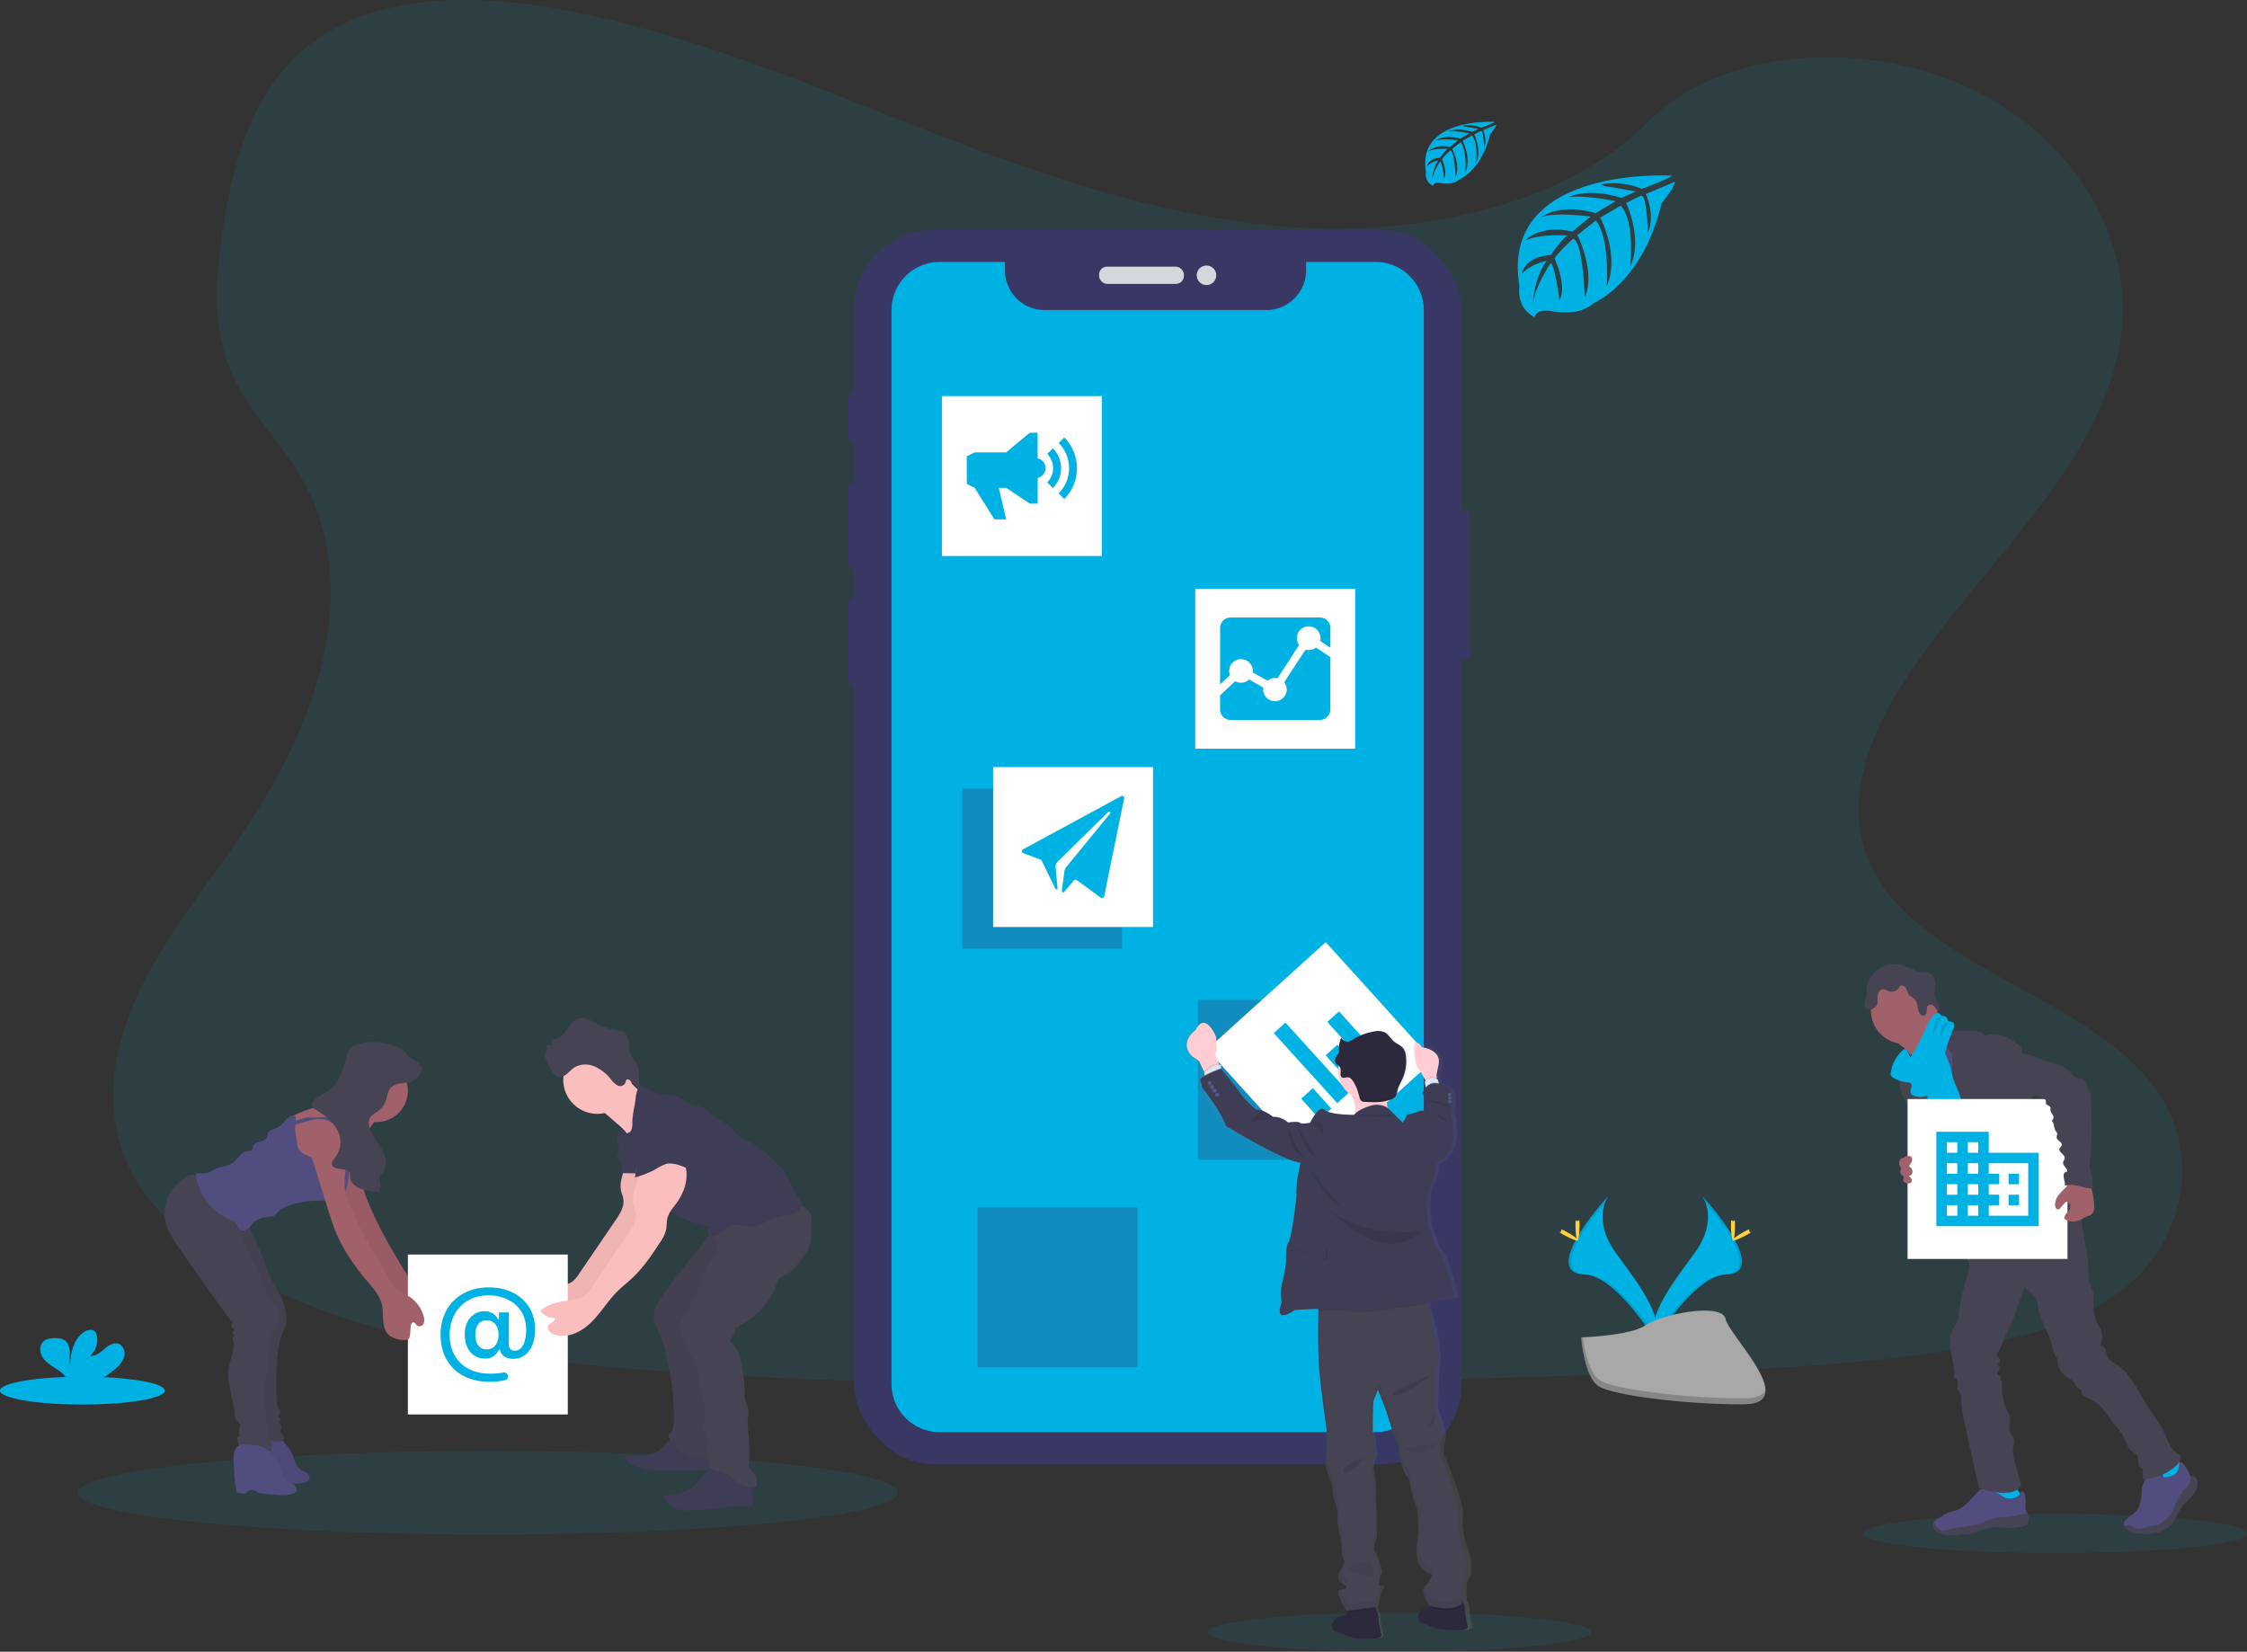 <svg data-name="Layer 1" xmlns="http://www.w3.org/2000/svg" width="1096.46" height="805.97"><rect width="100%" height="100%" fill="#333333" stroke="none"/><defs><linearGradient id="a" x1="699.46" y1="846.78" x2="699.46" y2="546.12" gradientUnits="userSpaceOnUse"><stop offset="0" stop-color="gray" stop-opacity=".25"/><stop offset=".54" stop-color="gray" stop-opacity=".12"/><stop offset="1" stop-color="gray" stop-opacity=".1"/></linearGradient></defs><path d="M641.82 111.4c-64.72-2.25-126.36-23.14-185.22-46S339.44 17.21 276.23 5.1c-40.59-7.79-87.06-8.89-119.8 12.88-31.5 21-41.68 57.15-47.15 90.72-4.12 25.27-6.54 51.85 4.74 75.5 7.84 16.42 21.74 30.22 31.36 46 33.47 54.72 9.81 122.2-26.45 175.63-17 25.06-36.75 49-49.88 75.66s-19.2 57.25-7.71 84.46c11.38 27 38.51 47.24 67.9 61.5 59.69 28.94 130 37.23 198.61 41.92 151.83 10.39 304.46 5.89 456.69 1.39 56.34-1.67 112.92-3.36 168.34-12.07 30.78-4.84 62.55-12.52 84.89-31 28.37-23.53 35.4-63.38 16.39-92.88-31.88-49.49-120-61.79-142.31-114.9-12.26-29.23.33-61.8 18.16-88.91 38.24-58.17 102.33-109.19 105.7-175.68 2.32-45.66-28.49-91.39-76.13-113-49.93-22.65-119.18-19.8-156 17.69-37.95 38.52-104.61 53.37-161.76 51.39z" fill="#00b1e4" opacity=".1"/><g opacity=".9"><rect x="708.33" y="248.78" width="8.86" height="73.02" rx="2.29" ry="2.29" fill="#3a3768"/><rect x="413.89" y="191.58" width="4.97" height="24.04" rx="2.29" ry="2.29" fill="#3a3768"/><rect x="413.71" y="235.59" width="5.6" height="41.84" rx="2.29" ry="2.29" fill="#3a3768"/><rect x="413.8" y="292.07" width="5.33" height="42.2" rx="2.29" ry="2.29" fill="#3a3768"/><rect x="416.71" y="112.14" width="296.4" height="602.39" rx="38.99" ry="38.99" fill="#3a3768"/><rect x="536.31" y="130.12" width="41.39" height="8.4" rx="3.87" ry="3.87" fill="#e6e8ec"/><circle cx="588.73" cy="134.33" r="4.77" fill="#e6e8ec"/></g><ellipse cx="238.04" cy="728.39" rx="199.97" ry="20.38" fill="#00b1e4" opacity=".1"/><ellipse cx="682.68" cy="796.42" rx="93.68" ry="9.55" fill="#00b1e4" opacity=".1"/><ellipse cx="1002.78" cy="748.3" rx="93.68" ry="9.55" fill="#00b1e4" opacity=".1"/><path d="M671.23 127.82h-33.9v4.09a19.38 19.38 0 01-19.38 19.38H509.77a19.38 19.38 0 01-19.38-19.38v-4.09h-31.84a23.53 23.53 0 00-23.53 23.54v523.93a23.53 23.53 0 0023.53 23.54h212.68a23.54 23.54 0 0023.54-23.54V151.36a23.54 23.54 0 00-23.54-23.54zm144.49-42.11s-84.2-5.08-74.27 53.92c0 0-2 10.43 7.48 15.16 0 0 .15-4.37 8.63-2.89a38.44 38.44 0 009.15.44 19 19 0 0011.19-4.61s23.66-9.78 32.87-48.46c0 0 6.81-8.44 6.54-10.61l-14.21 6.07s4.85 10.25 1 18.77c0 0-.46-18.4-3.19-18-.56.08-7.39 3.55-7.39 3.55s8.36 17.85 2 30.83c0 0 2.39-22-4.66-29.54l-10 5.84s9.76 18.44 3.15 33.49c0 0 1.69-23.08-5.25-32.07l-9.06 7.07s9.17 18.17 3.58 30.65c0 0-.74-26.86-5.55-28.89 0 0-7.93 7-9.14 9.86 0 0 6.28 13.2 2.39 20.16 0 0-2.39-17.9-4.35-18 0 0-7.9 11.86-8.72 20 0 0 .34-12.09 6.8-21.12 0 0-7.63 1.31-12.09 6.26 0 0 1.23-8.38 14-9.12 0 0 6.53-9 8.28-9.54 0 0-12.75-1.07-20.48 2.36 0 0 6.8-7.91 22.82-4.31l8.94-7.31s-16.78-2.29-23.9.24c0 0 8.2-7 26.32-1.9l9.74-5.82s-14.31-3.09-22.84-2c0 0 9-4.85 25.69.41l7-3.13s-10.49-2.06-13.56-2.39-3.23-1.17-3.23-1.17a36.35 36.35 0 0119.83 2.26s14.74-5.53 14.49-6.46zm-86.36-26.24s-38-2.29-33.56 24.37c0 0-.89 4.71 3.38 6.85 0 0 .07-2 3.9-1.31a17.51 17.51 0 004.13.2 8.62 8.62 0 005.06-2.08s10.69-4.42 14.85-21.9c0 0 3.08-3.81 3-4.79l-6.42 2.74s2.19 4.63.46 8.48c0 0-.2-8.31-1.44-8.12-.25 0-3.33 1.61-3.33 1.61s3.77 8.06.92 13.93c0 0 1.08-9.94-2.1-13.35l-4.52 2.64s4.41 8.33 1.42 15.13c0 0 .77-10.43-2.37-14.49l-4.1 3.2s4.15 8.21 1.62 13.85c0 0-.33-12.14-2.5-13.06 0 0-3.59 3.16-4.13 4.46 0 0 2.83 6 1.07 9.11 0 0-1.08-8.09-2-8.13 0 0-3.57 5.36-3.94 9a19.46 19.46 0 013.07-9.54 10.71 10.71 0 00-5.46 2.83s.55-3.79 6.34-4.12c0 0 2.95-4.07 3.74-4.32 0 0-5.76-.48-9.25 1.07 0 0 3.07-3.57 10.31-2l4-3.3s-7.58-1-10.8.11c0 0 3.71-3.16 11.89-.86l4.4-2.63s-6.46-1.39-10.31-.89c0 0 4.06-2.19 11.6.18l3.15-1.41s-4.73-.93-6.12-1.08-1.46-.53-1.46-.53a16.36 16.36 0 018.89 1s6.72-2.43 6.61-2.85z" fill="#00b1e4"/><ellipse cx="40.21" cy="678.57" rx="40.21" ry="6.8" fill="#00b1e4"/><path d="M56.83 667.44a11.63 11.63 0 003.84-5.78c.49-2.3-.49-5-2.68-5.89-2.46-.95-5.09.76-7.08 2.48s-4.28 3.69-6.89 3.32a10.47 10.47 0 003.21-9.81 4 4 0 00-.9-2c-1.36-1.46-3.84-.83-5.48.32-5.2 3.66-6.65 10.72-6.67 17.08-.53-2.3-.09-4.69-.1-7s-.66-5-2.64-6.22a8 8 0 00-4-.95c-2.34-.08-4.94.15-6.54 1.86-2 2.12-1.47 5.69.26 8s4.35 3.8 6.76 5.42a14.92 14.92 0 014.84 4.61 4.41 4.41 0 01.36.82h14.65a40.77 40.77 0 009.06-6.26zm773.74-83.92s8.65 11.32-4 28.4-23.07 31.5-18.85 42.15c0 0 19.08-31.72 34.61-32.17s5.32-19.3-11.76-38.38z" fill="#00b1e4"/><path d="M830.57 583.52a14.25 14.25 0 011.77 3.55c15.15 17.8 23.22 34.42 8.65 34.83-13.56.39-29.84 24.65-33.73 30.77a11.46 11.46 0 00.46 1.4s19.08-31.72 34.61-32.17 5.32-19.3-11.76-38.38z" opacity=".1"/><path d="M846.65 597.98c0 4-.45 7.21-1 7.21s-1-3.23-1-7.21.56-2.1 1.11-2.1.89-1.9.89 2.1z" fill="#ffd037"/><path d="M852.17 602.7c-3.5 1.9-6.54 3.06-6.81 2.57s2.36-2.42 5.86-4.33 2.11-.51 2.38 0 2.07-.15-1.43 1.76z" fill="#ffd037"/><path d="M784.87 583.52s-8.65 11.32 4 28.4 23.07 31.5 18.86 42.15c0 0-19.08-31.72-34.61-32.17s-5.33-19.3 11.75-38.38z" fill="#00b1e4"/><path d="M784.87 583.52a13.85 13.85 0 00-1.77 3.55c-15.15 17.8-23.22 34.42-8.66 34.83 13.57.39 29.84 24.65 33.74 30.77a13.48 13.48 0 01-.46 1.4s-19.08-31.72-34.61-32.17-5.32-19.3 11.76-38.38z" opacity=".1"/><path d="M768.78 597.98c0 4 .45 7.21 1 7.21s1-3.23 1-7.21-.56-2.1-1.11-2.1-.89-1.9-.89 2.1z" fill="#ffd037"/><path d="M763.23 602.7c3.49 1.9 6.54 3.06 6.8 2.57s-2.35-2.42-5.85-4.33-2.12-.51-2.38 0-2.03-.15 1.43 1.76z" fill="#ffd037"/><path d="M771.54 652.59s24.19-.75 31.48-5.94 37.21-11.39 39-3.06 36.35 41.41 9 41.63-63.46-4.26-70.73-8.69-8.75-23.94-8.75-23.94z" fill="#a8a8a8"/><path d="M851.57 682.32c-27.31.22-63.46-4.26-70.73-8.69-5.55-3.37-7.75-15.48-8.49-21.07h-.81s1.53 19.51 8.81 23.94 43.42 8.91 70.73 8.69c7.88-.07 10.61-2.87 10.46-7-1.1 2.51-4.1 4.08-9.97 4.13z" opacity=".2"/><path fill="#3a3768" opacity=".3" d="M584.53 487.87h78.03v78.03h-78.03zm-115-103h78.03v78.03h-78.03zm7.5 204.24h78.03v78.03h-78.03z"/><path fill="#fff" d="M459.62 193.28h78.03v78.03h-78.03z"/><path d="M513.78 218.77l-2.77 2.76a9.77 9.77 0 010 13.83l2.77 2.78a13.7 13.7 0 000-19.37z" fill="#00b1e4"/><path d="M519.32 213.44l-2.73 2.73a17.38 17.38 0 010 24.56l2.73 2.73a21.22 21.22 0 000-30zm-13 10.22v-12.5h-3.85l-11.52 9.6h-15.36l-3.84 1.92v13.45l3.84 1.92 9.64 15.37h5.76l-3.6-15.37h3.6l11.52 7.69h3.85v-12.5a4.91 4.91 0 000-9.58z" fill="#00b1e4"/><path fill="#fff" d="M589.06 512.091l57.86-52.354 52.354 57.86-57.86 52.354z"/><path d="M621.57 504.12l5.66-5.14 31 34.17-5.7 5.16zm13.37 32l5.7-5.15 9 10-5.7 5.15zm11.94-21.16l5.7-5.16 14.17 15.67-5.69 5.15zm.81-16.28l5.7-5.16 21.91 24.21-5.7 5.16z" fill="#00b1e4"/><path fill="#fff" d="M583.24 287.31h78.03v78.03h-78.03z"/><path d="M637.07 316.98l-10.47 16a5.7 5.7 0 011.3 3.64 5.77 5.77 0 01-11.53 0 6.36 6.36 0 01.1-1.07l-6.92-4a5.79 5.79 0 01-6.83.86l-7.36 6.89v6.87a5.14 5.14 0 005.13 5.13h43.54a5.15 5.15 0 005.13-5.13v-25.52l-7-4.67a5.7 5.7 0 01-3.53 1.22 5.87 5.87 0 01-1.52-.21z" fill="#00b1e4"/><path d="M605.56 321.64a5.76 5.76 0 015.77 5.76c0 .25 0 .51-.05.75l7.22 4a5.67 5.67 0 013.65-1.3 5.54 5.54 0 011.24.14l10.5-16.26a5.76 5.76 0 1110.46-3.34 6 6 0 01-.16 1.36l5 3.31v-9.62a5.14 5.14 0 00-5.13-5.12h-43.57a5.13 5.13 0 00-5.13 5.12v27.54l4.8-4.6a5.82 5.82 0 01-.36-2 5.76 5.76 0 015.76-5.74z" fill="#00b1e4"/><path fill="#fff" d="M484.6 374.31h78.03v78.03H484.6z"/><path d="M547.16 388.47l-48 26a1 1 0 00.07 1.79l8.19 3.09a2 2 0 011.08 1l6.36 13.1c.12.58 1.19.74 1.2.15l-1-10.83a3.85 3.85 0 01.88-2.19l24.88-24.38a.62.62 0 01.55-.16.57.57 0 01.31.91l-21.45 26.22a4.79 4.79 0 00-.84 2.16l-1.28 9.35c.1.82.74 1.13 1.26.4l4.62-5.43a1 1 0 011.36-.22l11.91 8.68a1 1 0 001.51-.59l9.77-48a1 1 0 00-1.4-1.08zm424.68 344.12c4.54.59 9.25 1 13.6-.46.67-.21 1.44-.67 1.35-1.36a1.6 1.6 0 00-.31-.66 42.41 42.41 0 01-4.13-7.83.64.64 0 00-.25-.35.61.61 0 00-.44 0c-2 .52-3.74 1.82-5.74 2.37a8.2 8.2 0 01-3.12.24c-.9-.1-2.14-.85-2.95-.76.5 2.97 1.64 5.78 1.99 8.81zm85.93-7.61c3-2 6.1-4.22 7.87-7.39a1.21 1.21 0 00.21-.63 1.3 1.3 0 00-.25-.62 25.62 25.62 0 00-6.39-6.9 18.89 18.89 0 00-3.57 3.29c-.75.79-2.83 2.09-2.85 3.27 0 .71.79 1.48 1.16 2 .5.74 1 1.5 1.43 2.26.23.46 2.61 4.6 2.39 4.72z" fill="#00b1e4"/><path d="M989.64 741.77a3 3 0 01-.54 2 2.67 2.67 0 01-1.15.67c-6.36 2.27-13.68-.57-20 1.68-1.31.46-2.54 1.12-3.85 1.56a20.85 20.85 0 01-4.77.85c-2.25.22-4.5.35-6.75.41a16.33 16.33 0 01-5.08-.44 6.15 6.15 0 01-3.9-3.09 3 3 0 01-.19-2.2 2.49 2.49 0 01.41-.71 6.09 6.09 0 011.5-1.21l2.34-1.51a15.63 15.63 0 013.54-1.88c.92-.3 1.91-.43 2.84-.7 3.29-1 5.79-3.57 8.12-6.07l3.18-3.39a3.11 3.11 0 011.1-.88 3 3 0 011.36-.14 18.37 18.37 0 018.67 2.92 12.51 12.51 0 002.14 1.26 7.64 7.64 0 006-.75c.82-.43.64-.7 1-1.47s1.18-1.27 1.9-.56a2.09 2.09 0 01.45.86c.7 2.27.43 4.7.43 7.07a3.14 3.14 0 00.14 1.1 6.69 6.69 0 00.62 1 1.58 1.58 0 01.13.26 6.94 6.94 0 01.36 3.36z" fill="#514e7f"/><path d="M989.64 741.77a3 3 0 01-.54 2 2.67 2.67 0 01-1.15.67c-6.36 2.27-13.68-.57-20 1.68-1.31.46-2.54 1.12-3.85 1.56a20.85 20.85 0 01-4.77.85c-2.25.22-4.5.35-6.75.41a16.33 16.33 0 01-5.08-.44 6.15 6.15 0 01-3.9-3.09 3 3 0 01-.19-2.2 2.49 2.49 0 01.41-.71c.38.78.65 1.8.88 2.17a4.44 4.44 0 003 2.15 7.61 7.61 0 002.71-.35c5.76-1.43 11.88-1.45 17.4-3.61a41.57 41.57 0 015.7-2.19 45.28 45.28 0 016.16-.5c3.25-.26 6.39-1.24 9.6-1.75a6.94 6.94 0 01.37 3.35z" fill="#464353"/><path d="M1072.29 724.59c-.3 2.41-1.83 4.49-3.51 6.25a40.07 40.07 0 00-4.9 5.37c-1.66 2.52-2.39 5.63-4.53 7.76a12.27 12.27 0 01-2.72 2 18.8 18.8 0 01-3.53 1.62c-3.19 1-6.63.79-10 .55a8.89 8.89 0 01-3.16-.62 9.18 9.18 0 01-1.34-.81 6.36 6.36 0 01-2-2.07 2.08 2.08 0 01-.19-1.49 3.4 3.4 0 011-1.46 22.6 22.6 0 012.41-2.17 14.31 14.31 0 003.14-2.76 9 9 0 001.21-2.76 24.73 24.73 0 00.88-5.25 16.54 16.54 0 01.37-3.51c.51-1.8 1.85-3.43 1.69-5.3a1.36 1.36 0 01.07-.8 1.25 1.25 0 01.63-.39 11.4 11.4 0 013.28-.75 3.78 3.78 0 013 1.19c.47.56.77 1.34 1.46 1.59a2.42 2.42 0 001 0c1.68-.17 3.47-.38 4.76-1.47a6 6 0 002-4.37c0-.62-.28-1.27.67-1.4.73-.1 1.3.66 1.67 1.16a16.32 16.32 0 013.21 5.85 1.62 1.62 0 01.61-.12 2.61 2.61 0 012.18 1.12 4.32 4.32 0 01.64 3.04z" fill="#514e7f"/><path d="M1072.29 724.59c-.3 2.41-1.83 4.49-3.51 6.25a40.07 40.07 0 00-4.9 5.37c-1.66 2.52-2.39 5.63-4.53 7.76a12.27 12.27 0 01-2.72 2 18.8 18.8 0 01-3.53 1.62c-3.19 1-6.63.79-10 .55a8.89 8.89 0 01-3.16-.62 9.18 9.18 0 01-1.34-.81 6.36 6.36 0 01-2-2.07 4.87 4.87 0 012.06-.49c1.49.08 2.57 1.48 4 1.91 2 .61 4-.82 6.09-1.31 1.34-.31 2.76-.22 4.07-.65a10.05 10.05 0 003-1.82 15.23 15.23 0 003.21-3.1 19.76 19.76 0 001.89-3.76 53.71 53.71 0 013.81-7.29 4.84 4.84 0 01.78-1c.31-.29.7-.5 1-.76 1.37-1 1.94-2.77 2.42-4.41a7.38 7.38 0 01.54-1.47 2.61 2.61 0 012.18 1.12 4.32 4.32 0 01.64 2.98z" fill="#464353"/><path d="M928.63 510.98a14.52 14.52 0 014.08 4.77c1 1.88 6.49 16.48 6.17 18.57 1.8-1.82 8.94-2.12 10.73-3.93.76-.76 4.87-4.56 5.48-5.44s5.19-2.77 5.69-3.67c1.87-3.35-13.26-16-11.33-19.36a.82.82 0 00.16-.52.8.8 0 00-.25-.4 24.08 24.08 0 00-4.38-3 7 7 0 01-3.34-4 14.37 14.37 0 00-3.87 2.62q-4.15 3.55-8.18 7.28c-1.06 1-3.08 2.27-3.57 3.66s1.6 2.6 2.61 3.42z" fill="#a1616a"/><path d="M953.12 505.59a43.84 43.84 0 00-6.48 5.3c-1.88 1.85-3.66 4-4.13 6.61-.19 1-.16 2.06-.32 3.09-.67 4.48-4.56 7.77-6.27 12a20.52 20.52 0 00-1.1 4 47.15 47.15 0 00-.78 7.86c0 2.56 2.46 4.32 3.38 6.71a40.7 40.7 0 011.63 7.27 88.58 88.58 0 004.09 13.5c3.38 9.33 14.33 35.13 17.71 44.47 10.35-2.6 37.91-8.57 47.07-14 3.06-1.82-21.2-22.38-17.93-23.8a1.65 1.65 0 00.91-.69 1.58 1.58 0 000-1c-3.26-14.29-13.49-26-18.12-40-1.61-4.83-4.5-8.95-6.7-13.55-2-4.16-3.05-8.75-5.42-12.7a8.49 8.49 0 00-1.73-2.17 10.61 10.61 0 00-1.92-1.15c-1.31-.7-2.57-1.09-3.89-1.75z" fill="#514e7f"/><circle cx="929.18" cy="493.15" r="16.2" fill="#a1616a"/><path d="M945.66 500.76a5.43 5.43 0 016.09-.87 3 3 0 011.81 2.92l8 .12a16.74 16.74 0 013.81.35 5.54 5.54 0 013.18 2c.1.13.21.28.37.31a.64.64 0 00.37-.13 7.05 7.05 0 014-.72c4.34.28 8.36 2.46 11.76 5.17a3.81 3.81 0 011.4 1.71c.28.91 0 2.08.66 2.7 0 7.55 2.59 14.58 4.32 21.93.3 1.31 1.56 2.46 2.43 3.49a14 14 0 012.6 3.88c1.46 3.81-.56 8.28.87 12.11a19.5 19.5 0 002.76 4.35 11.21 11.21 0 012.35 5.62c.06.92-.06 1.84 0 2.77a16.88 16.88 0 00.66 3.64c.58 2.21 1.2 4.42 1.84 6.62 1 3.56 2.4 7.41 5.59 9.31-7.71 1.31-15.83 2.58-23.18-.09a12 12 0 01-2.89-1.45c-2.65-1.89-3.93-5.13-5.07-8.18-1.28-3.43-2.58-6.91-2.84-10.56a12.08 12.08 0 00-.48-3.45c-.75-2-2.73-3.19-4.55-4.29a21.89 21.89 0 01-5.47-4.26 8.5 8.5 0 01-2.22-6.4c.14-1.13.58-2.22.63-3.36a2.69 2.69 0 00-1.56-2.77c-5.61-1.7-8.29-8.34-9.54-14.07a44.89 44.89 0 01-.72-9l-.07-5.79a7.68 7.68 0 01-2.52-5.54 6.22 6.22 0 000-1.83 5.13 5.13 0 00-1.28-2 16.9 16.9 0 01-3.11-4.24zm-17.26 18.53c-.18 1.81.23 3.66-.18 5.44-.16.68-.43 1.33-.63 2a11.8 11.8 0 00.75 7.62 42.35 42.35 0 003.89 6.75 10.28 10.28 0 011.25 2.33 12.07 12.07 0 01.48 2.67 81.32 81.32 0 001.91 10.74c.76 3.08 1.75 6.19 3.78 8.63a2.62 2.62 0 001.56 1.06 2.82 2.82 0 001.33-.28l4.14-1.57a2.89 2.89 0 001-.52 2.51 2.51 0 00.58-1.62c.29-3.34-.71-6.65-1.82-9.81-3.36-9.54-7.82-18.73-10-28.6-.61-2.76-.93-7-2.94-9.15-.83-.9-.55-.52-1.54 0a12.54 12.54 0 00-1.45.77 4.75 4.75 0 00-2.11 3.54z" fill="#464353"/><path d="M940.88 537.39q1.65 8.73 3.37 17.47l16.08-4.22c.13-1.68-.77-3.24-1.39-4.81-1.47-3.68-1.5-7.77-2.69-11.55-.9-2.88-2.46-5.53-3.3-8.43-.49-1.68-.73-3.44-1.21-5.13a39.19 39.19 0 00-1.89-4.89 31.16 31.16 0 00-3.51-6.51c-2.06.77-4.25 1.66-5.42 3.51a7.46 7.46 0 00-1 3.46c-.28 3.62 1 7.25.59 10.83a32 32 0 00.37 10.27z" fill="#00b1e4"/><path d="M960.6 614.98c.9 3.44-.41 7-1.47 10.42a80.92 80.92 0 00-3.28 15.69 13 13 0 01-.81 4 37.42 37.42 0 01-1.95 3.2c-1.62 2.86-1.58 6.36-1.23 9.63.23 2.16.58 4.31 1 6.44.53 2.59 1.18 5.31.42 7.84 1.27-.28 2.14 1.36 2.09 2.67s-.51 2.71.11 3.86c1.58.57 1.6 2.74 1.55 4.41a37.19 37.19 0 001.09 8.64q3.58 17.19 7.6 34.29c5.79 1.8 12.55 3.67 18.07 1.18a3.55 3.55 0 002.29-2.3 4.14 4.14 0 00-.22-1.77l-2.62-9.52a17.53 17.53 0 01-.94-7c.26-1.77 1-3.67.16-5.22-.3-.53-.76-1-1.1-1.46-1.38-2-.66-4.69-.54-7.13a5.58 5.58 0 00-.12-1.63 8.56 8.56 0 00-.77-1.79 27.33 27.33 0 01-3-13.6 3.34 3.34 0 00-.24-1.78 4.08 4.08 0 01-.44-.72 1.93 1.93 0 01.14-1.31 11.38 11.38 0 01-2.11-2 3 3 0 00.5-4.62 1.54 1.54 0 00.74-2.65c-.34-.24-.78-.34-1-.68-.37-.5-.07-1.21.23-1.75l1.6-2.89c1.19-2.14 1.46-4.79 2.74-6.88a51.62 51.62 0 004.22-9.63l4.56-12.7 3.1 2.69a9.71 9.71 0 012.55 2.91 12.28 12.28 0 01.82 3.48c1.14 6.9 5.49 12.88 7.1 19.69a13.27 13.27 0 001.46 4.4 9.52 9.52 0 01.84 1.26 6.64 6.64 0 01.35 2.09 9.74 9.74 0 004.11 7c1.52 1 3.45 1.77 4.25 3.43a6.77 6.77 0 00.7 1.46c.74.89 2.34 1 2.66 2.11.17.63-.16 1.37.2 1.92a1.75 1.75 0 00.75.56l4.47 2.24c5 2.49 7.52 8.2 11.21 12.39a25.73 25.73 0 013.35 4.44c1.59 2.84 2.33 6.41 5 8.24a7.77 7.77 0 011.94 1.44c.85 1.11.54 2.67.61 4.07s1.15 3.06 2.48 2.64a9.65 9.65 0 000 5.17 26.06 26.06 0 0015.8-6.4c1.3-1.14 2.56-2.59 2.57-4.31a1.67 1.67 0 00-.19-.86 2.34 2.34 0 00-1-.76c-4.17-2.26-5.43-7.5-7.52-11.76-1.85-3.75-4.57-7-6.88-10.48-5-7.5-8.34-16.57-15.85-21.53-1.65-1.09-3.57-2.06-4.39-3.86a30.79 30.79 0 01-.88-3.2 2.69 2.69 0 00-2.35-2 14.27 14.27 0 00.54-5 6.22 6.22 0 00-.25-2.15 10.16 10.16 0 00-1.1-2.12 20.55 20.55 0 01-2.83-11c.06-2 .41-4-.19-5.91-.3-1-.82-1.83-1.19-2.76a17.21 17.21 0 01-.86-5.15l-.41-6.59a31.55 31.55 0 00-.85-6.51c-1.39-5.11-2.72-26.52-7.43-28.93s-12.75 14.06-18 14.39a24 24 0 00-6.88 1.32c-3.51 1.32-6.46 3.78-9.33 6.19l-9.72 8.16a35.42 35.42 0 01-6.03 4.35zm-46.63-139.82a12.22 12.22 0 019.43-4.6 22 22 0 0110.42 2.62 13.43 13.43 0 003 1.25c1.72.35 3.62-.12 5.17.7 2.06 1.09 2.45 3.87 2.27 6.19s-.61 4.86.62 6.85a19 19 0 011.19 1.78 5.94 5.94 0 01-.11 3.81 30.6 30.6 0 01-2-2.51c-.72-.79-1.95-1.33-2.83-.74s-.88 1.68-.92 2.65-.3 2.14-1.22 2.46a2 2 0 01-2-.8c-1.57-1.92-.94-5-2.49-6.92-.89-1.1-2.36-1.63-3.18-2.78-.64-.9-.8-2.07-1.36-3s-1.87-1.69-2.75-1a3.74 3.74 0 00-.73 1 4.21 4.21 0 01-5 1.5 8.77 8.77 0 00-2.17-.93 2.67 2.67 0 00-2.47 1.34 5.32 5.32 0 00-.65 2.86c0 1.35.24 2.83-.54 3.93a4.06 4.06 0 01-1.16 1c-1.15.73-2.72 1.22-3.8.39a2.86 2.86 0 01-.85-2.66 21.88 21.88 0 01.81-2.81c.6-2.12-.18-4.51.48-6.51a20.49 20.49 0 012.84-5.07z" fill="#464353"/><path d="M922.65 523.49a2.5 2.5 0 00.15 1.49 2.42 2.42 0 00.81.78 16.78 16.78 0 007.64 2.47 2.3 2.3 0 011 .27 1.89 1.89 0 01.45 2.13 5.67 5.67 0 00-.48 2.26c.2 1.43 1.89 2.08 3.33 2.26a7.72 7.72 0 005.79-1.12 8.93 8.93 0 002.39-3.59c3.93-9 5.31-19 9.29-28a5.69 5.69 0 00.6-1.87 1.86 1.86 0 00-.74-1.73c-.74-.46-1.89-.2-2.39-.91-.25-.37-.22-.86-.44-1.24-.46-.82-1.66-.72-2.49-1.16-.64-.35-1.09-1-1.8-1.19a2.3 2.3 0 00-1.88.81c-2.33 2.18-3.56 5.27-4.86 8.19a97.27 97.27 0 01-7 12.91c.31-.48-1.48-4.13-2.18-4.27-1.22-.25-2.8 1.9-3.46 2.71a17.16 17.16 0 00-3.73 8.8z" fill="#00b1e4"/><path fill="#fff" d="M930.83 536.29h78.03v78.03h-78.03z"/><path d="M970.45 562.49v-10.24h-25.58v46.1h49.95v-35.86zm-15.35 30.73h-5.11v-5.12h5.11zm0-10.24h-5.11v-5.12h5.11zm0-10.24h-5.11v-5.13h5.11zm0-10.25h-5.11v-5.13h5.11zm10.23 30.73h-5.1v-5.12h5.11zm0-10.24h-5.1v-5.12h5.11zm0-10.24h-5.1v-5.13h5.11zm0-10.25h-5.1v-5.13h5.11zm24.38 30.73h-19.26v-5.12h5.11v-5.12h-5.11v-5.12h5.11v-5.13h-5.11v-5.12h19.26zm-4.48-20.48h-5.11v5.13h5.11v-5.13zm0 10.24h-5.11v5.13h5.11z" fill="#00b1e4"/><path d="M1008.23 579.27a31.53 31.53 0 00-3.7 3.88 7.73 7.73 0 00-1.7 5 2.57 2.57 0 00.48 1.46 1.25 1.25 0 001.39.43 2 2 0 00.68-.61 32 32 0 012.3-2.5c.3-.29.68-.6 1.08-.49a1.14 1.14 0 01.47.31 3.18 3.18 0 011 1.51 3.58 3.58 0 01-1.06 2.91 7.54 7.54 0 00-1.79 2.65 1.13 1.13 0 000 .85 1.39 1.39 0 00.53.46 7.72 7.72 0 006.47.42c1.39-.55 2.59-1.51 4-2a9.61 9.61 0 001.77-.66 3.64 3.64 0 001.57-2.34 10 10 0 00.11-2.89 33 33 0 00-2.41-10.9 1.3 1.3 0 00-.39-.58 1.37 1.37 0 00-.66-.19c-1.75-.18-4.63-1.08-6.32-.43a4.32 4.32 0 00-1.49 1.33c-.39.35-2.33 1.92-2.33 2.38z" fill="#a1616a"/><path d="M1007.63 577.72c0-1.68-2.08-5.71 1.21-6 0-1.78-2.53-2.9-2.07-4.78.16-.64.67-1.15.75-1.79.21-1.83-3.09-2.82-2.55-4.58.2-.67.93-1.08 1.09-1.76.37-1.58-2.46-2.29-2.51-3.91 0-.55.3-1.07.28-1.61 0-.69-.6-1.21-.93-1.8-.85-1.53-.44-3.9-2-4.68 1 .08 1.39-1.45.95-2.39s-1.3-1.75-1.3-2.79a4.43 4.43 0 000-1.15c-.29-1-1.93-1.07-2.2-2.07a10.67 10.67 0 010-1.13c-.1-.78-.9-1.26-1.65-1.49a6.56 6.56 0 01-2.2-.78c-.48-.37-1-1-1.55-.65-.19.11-.29.33-.44.5-.61.71-1.78.4-2.56-.13-2.29-1.55-3.42-4.34-3.92-7.06s-.47-5.53-1.07-8.23a18.85 18.85 0 00-.73-2.46 12.73 12.73 0 01-1.16-2.46c-.12-1.57 3.14-.5 4.38-.34a19.44 19.44 0 013.56.67 37.65 37.65 0 013.63 1.59c5 2.19 10.92 2.46 14.9 6.13 1.31 1.21 2.41 2.79 4.1 3.33a20.93 20.93 0 012.3.6c1.89.89 2.18 3.39 3.21 5.2a11.11 11.11 0 01.85 1.5 5.91 5.91 0 01.27 1.92l.14 4.75c.23 8 .47 15.93-.38 23.84-.28 2.6-.67 5.29.09 7.8.2.68.49 1.33.66 2a13.62 13.62 0 01.26 2.47l.11 3.07a1 1 0 01-.15.71 1 1 0 01-.83.2c-4.29-.38-8.61-2.8-12.66-1.34" fill="#464353"/><path d="M927.89 565.19a1.32 1.32 0 00-.48.4 3.41 3.41 0 000 4.06 1.37 1.37 0 01.24.4 1.18 1.18 0 01-.12.68 2.25 2.25 0 00.31 2.52c.31.26.73.39.93.73.35.58-.14 1.32-.06 2 .1.89 1.15 1.33 2 1.44a2.13 2.13 0 001.95-.52 1.62 1.62 0 000-1.77 4.74 4.74 0 00-1.32-1.32 2 2 0 001.89-1.83 2.84 2.84 0 00-1.14-2.49c-.18-.15-.4-.3-.45-.54s.19-.57.41-.8c1-1 1.77-3.45-.11-4a4.63 4.63 0 00-2 .09c-.48.15-.48.44-.85.64s-.78.1-1.2.31z" fill="#a1616a"/><path d="M947.54 496.12a3.3 3.3 0 00-2.54 1.28 7.31 7.31 0 00-1.06 3.4 29.81 29.81 0 01-4 10.86m11.1-12.8a3.88 3.88 0 00-3.32 2 11.1 11.1 0 00-.84 3.39 18.42 18.42 0 01-3.33 7.11" opacity=".1"/><path d="M305.89 562.57c.58 6.32-4.19 12.44-2.8 18.62.3 1.32.87 2.57 1.08 3.9.57 3.67-1.62 7.15-3.71 10.22l-17.94 26.34a17.07 17.07 0 01-2.57 3.17c-3.44 3-8.58 2.73-13.09 3.64a22.45 22.45 0 00-8.76 3.88.57.57 0 00-.12.79 7.55 7.55 0 006.52 3.06c.47.62 0 1.53-.65 2-1 .67-2.29.84-2.48 2.48a2.68 2.68 0 00.33 1.64 5.07 5.07 0 003.14 2.18c6.21 1.9 12.93-1.43 17.57-6s8-10.27 12.56-14.9c2.53-2.55 5.4-4.75 8-7.23 5.2-4.94 9.23-11 13.13-17a18.87 18.87 0 002.84-5.78c.48-2.06.26-4.23.82-6.27.72-2.66 2.68-4.79 4.3-7 3.19-4.38 5.31-9.75 4.89-15.15s-3.76-10.74-8.86-12.57a7.93 7.93 0 00-5-.31c-2.09.65-3.63 2.38-5.06 4l-3.4 3.94a9.08 9.08 0 00-2 3 3.15 3.15 0 00.7 3.35" fill="#fbbebe"/><path d="M305.89 562.57c.58 6.32-4.19 12.44-2.8 18.62.3 1.32.87 2.57 1.08 3.9.57 3.67-1.62 7.15-3.71 10.22l-17.94 26.34a17.07 17.07 0 01-2.57 3.17c-3.44 3-8.58 2.73-13.09 3.64a22.45 22.45 0 00-8.76 3.88.57.57 0 00-.12.79 7.55 7.55 0 006.52 3.06c.47.62 0 1.53-.65 2-1 .67-2.29.84-2.48 2.48a2.68 2.68 0 00.33 1.64 5.07 5.07 0 003.14 2.18c6.21 1.9 12.93-1.43 17.57-6s8-10.27 12.56-14.9c2.53-2.55 5.4-4.75 8-7.23 5.2-4.94 9.23-11 13.13-17a18.87 18.87 0 002.84-5.78c.48-2.06.26-4.23.82-6.27.72-2.66 2.68-4.79 4.3-7 3.19-4.38 5.31-9.75 4.89-15.15s-3.76-10.74-8.86-12.57a7.93 7.93 0 00-5-.31c-2.09.65-3.63 2.38-5.06 4l-3.4 3.94a9.08 9.08 0 00-2 3 3.15 3.15 0 00.7 3.35" opacity=".05"/><path d="M169.23 589.42c1 3.16 2 6.32 3.21 9.4a79.54 79.54 0 008.31 15.16 109.23 109.23 0 006.87 9c3.06 3.61 6.48 7.24 7.56 11.85.63 2.66.42 5.45.68 8.17s1.15 5.61 3.35 7.24a12.45 12.45 0 005.52 1.82c1.38.22 3.11.29 3.83-.91a3.41 3.41 0 00.38-1.58l.34-4c.07-.86.37-2 1.23-2s1.3 1.11 2 1.62a2.17 2.17 0 003-1 5 5 0 00.08-3.5 16.62 16.62 0 00-8.53-10.57 25.64 25.64 0 01-4.16-2.17 14.15 14.15 0 01-3.27-4.12c-7.56-12.45-15.16-25-20.5-38.51a28.49 28.49 0 01-2.11-7.59 49 49 0 01.33-8 45.79 45.79 0 00-1.32-14.28 11.23 11.23 0 00-1.37-3.47c-2.19-3.34-7.36-3.83-10.62-1.53a10.94 10.94 0 00-4.22 7.72c-.24 2.69 1.32 5.5 2.11 8q3.67 11.62 7.3 23.25z" fill="#a1616a"/><path d="M169.23 589.42c1 3.16 2 6.32 3.21 9.4a79.54 79.54 0 008.31 15.16 109.23 109.23 0 006.87 9c3.06 3.61 6.48 7.24 7.56 11.85.63 2.66.42 5.45.68 8.17s1.15 5.61 3.35 7.24a12.45 12.45 0 005.52 1.82c1.38.22 3.11.29 3.83-.91a3.41 3.41 0 00.38-1.58l.34-4c.07-.86.37-2 1.23-2s1.3 1.11 2 1.62a2.17 2.17 0 003-1 5 5 0 00.08-3.5 16.62 16.62 0 00-8.53-10.57 25.64 25.64 0 01-4.16-2.17 14.15 14.15 0 01-3.27-4.12c-7.56-12.45-15.16-25-20.5-38.51a28.49 28.49 0 01-2.11-7.59 49 49 0 01.33-8 45.79 45.79 0 00-1.32-14.28 11.23 11.23 0 00-1.37-3.47c-2.19-3.34-7.36-3.83-10.62-1.53a10.94 10.94 0 00-4.22 7.72c-.24 2.69 1.32 5.5 2.11 8q3.67 11.62 7.3 23.25z" opacity=".05"/><path d="M320.98 708.16c-3.92 2.39-8.8 2.53-13.36 2-.73-.09-1.6-.15-2.07.42-.68.82.12 2 .95 2.7a19.88 19.88 0 009.18 3.77 62.62 62.62 0 009 .6c8.19.14 16.42.27 24.53-.91a3.25 3.25 0 001.34-.39 2.54 2.54 0 001-1.54 6.13 6.13 0 00-2.14-5.84 18 18 0 00-5.72-3.07l-7.12-2.77c-1.67-.65-4.36-2.38-6.17-2.24-3.36.22-6.59 5.61-9.42 7.27z" fill="#3f3d56"/><path d="M338.87 724.89a17.49 17.49 0 01-11.95 4.46c-1.12 0-2.68.21-2.68 1.33a1.76 1.76 0 00.32.93 11 11 0 006.18 4.84 22 22 0 007.46.47l7.3-.38c1.38-.07 2.77-.14 4.14-.31s2.86-.45 4.29-.67a57.22 57.22 0 0110.63-.5 3.09 3.09 0 002.62-.7c.65-.82.27-2 .06-3-.44-2.11 0-4.33-.41-6.46-.7-3.72-3.9-6.58-7.45-7.93-3.28-1.25-9.1-2.68-12.21-.6-3.34 2.21-5.35 5.85-8.3 8.52z" fill="#3f3d56"/><path d="M324.45 630.43c-3 3.95-6 8.51-5.3 13.39.4 2.63 1.87 4.95 2.95 7.39a52.09 52.09 0 013 10.38c1.11 5.17 2.22 10.35 2.91 15.59a97.36 97.36 0 01.65 17.9c-.09 1.44-.25 3-1.25 4-.4.4-.92.73-1.09 1.27a2.15 2.15 0 00.23 1.5 16.61 16.61 0 008.9 8.19 34.09 34.09 0 0012.1 2.26 3.4 3.4 0 001.62-.21 3.12 3.12 0 001.25-1.43c3-5.7 1.33-12.58 1.38-19 0-5.37 1.3-10.69 1.07-16.06-.19-4.3-1.34-8.5-1.76-12.79-.69-7 .6-14.1 1.89-21.05 1-5.32 2-10.65 3.25-15.92a30.36 30.36 0 013.44-9.24c1.4-2.21 3.3-4.06 4.9-6.14a27.87 27.87 0 005.48-20.37c-.1-.72-10.3 2.58-11.18 3a34.66 34.66 0 00-10 6.41c-2.36 2.24-4.21 5.24-6.28 7.76q-4.38 5.33-8.62 10.72-4.84 6.18-9.54 12.45z" fill="#464353"/><path d="M324.45 630.43c-3 3.95-6 8.51-5.3 13.39.4 2.63 1.87 4.95 2.95 7.39a52.09 52.09 0 013 10.38c1.11 5.17 2.22 10.35 2.91 15.59a97.36 97.36 0 01.65 17.9c-.09 1.44-.25 3-1.25 4-.4.4-.92.73-1.09 1.27a2.15 2.15 0 00.23 1.5 16.61 16.61 0 008.9 8.19 34.09 34.09 0 0012.1 2.26 3.4 3.4 0 001.62-.21 3.12 3.12 0 001.25-1.43c3-5.7 1.33-12.58 1.38-19 0-5.37 1.3-10.69 1.07-16.06-.19-4.3-1.34-8.5-1.76-12.79-.69-7 .6-14.1 1.89-21.05 1-5.32 2-10.65 3.25-15.92a30.36 30.36 0 013.44-9.24c1.4-2.21 3.3-4.06 4.9-6.14a27.87 27.87 0 005.48-20.37c-.1-.72-10.3 2.58-11.18 3a34.66 34.66 0 00-10 6.41c-2.36 2.24-4.21 5.24-6.28 7.76q-4.38 5.33-8.62 10.72-4.84 6.18-9.54 12.45z" opacity=".05"/><path d="M346.11 600.05c.64 3.06 3.61 5.4 3.69 8.53.07 2.5-1.71 4.6-3 6.75a45.27 45.27 0 00-3.06 6.94 105.82 105.82 0 01-9 17.87c-1.71 2.72-3.63 5.67-3.23 8.86a13.08 13.08 0 001.55 4.23l5.14 10.21a29.3 29.3 0 012.62 6.45c.45 1.94.49 4 .75 5.92.81 6.26 3.74 12.56 2 18.63-.15.52-.7 1.15-1.11.79 1.7 3.17 3.07 6.37 2.93 10-.06 1.89-.64 3.85.06 5.61a6.12 6.12 0 01.78 2.14c0 .51-.24 1-.29 1.51-.14 1.44 1.18 2.65 2.56 3.11s2.88.43 4.27.84c2.68.8 4.58 3.1 6.88 4.7a14.45 14.45 0 007.89 2.57 2 2 0 001.16-.23 1.9 1.9 0 00.65-1.41 7.84 7.84 0 00-2.83-6.81 3.15 3.15 0 01-1-1.1 2.67 2.67 0 01-.1-1.23 91.21 91.21 0 00-.3-16.85 26 26 0 01-.26-5.36 21.91 21.91 0 00.43-4.47 22.82 22.82 0 00-1.37-4.27c-.79-2.55-.57-5.29-.65-8a70.12 70.12 0 00-2.26-13.69 10.39 10.39 0 00-2.13-4.94c-1.07-1.12-2.8-2.18-2.39-3.67a4.24 4.24 0 011-1.46 5.86 5.86 0 001.23-4.47 2 2 0 002.3-1.08 36 36 0 0018.08-20.56 6.68 6.68 0 01.81-1.83c.77-1.08 2.12-1.55 3.31-2.15 3.74-1.88 6.32-5.41 8.69-8.86a20.61 20.61 0 003.36-6.43 21.18 21.18 0 00.46-4.64l.21-8a4.59 4.59 0 00-.15-1.57 4 4 0 00-.87-1.28 15.53 15.53 0 00-8.54-4.6c-2.19-.39-4.43-.32-6.65-.5-4.3-.36-8.55-1.69-12.86-1.38-6.76.5-12.78 5.19-16 11.17-1.18 2.14-2.36 3.94-4.76 4.01z" fill="#464353"/><path d="M121.72 722.52a10.89 10.89 0 004.6.55c.11-1.27 1.82-1.55 3.09-1.49a3.55 3.55 0 011.82.4c.32.2.56.5.87.71a3.74 3.74 0 001.8.46l6.62.56c2.95.25 6 .48 8.78-.58a2.87 2.87 0 001.41-.94c.75-1.07 0-2.61-1-3.39s-2.37-1.14-3.41-1.94c-2.3-1.75-2.61-5-3.83-7.64a22.05 22.05 0 00-3.16-4.59 17.57 17.57 0 00-3.13-3.2c-2.65-1.92-5.71-1.88-8.82-2.15-2.2-.2-4.27-.33-5.85 1.62-1.95 2.42-1.17 7.3-1.05 10.19a72.94 72.94 0 001.26 11.43z" fill="#514e7f"/><path d="M121.72 722.52a10.89 10.89 0 004.6.55c.11-1.27 1.82-1.55 3.09-1.49a3.55 3.55 0 011.82.4c.32.2.56.5.87.71a3.74 3.74 0 001.8.46l6.62.56c2.95.25 6 .48 8.78-.58a2.87 2.87 0 001.41-.94c.75-1.07 0-2.61-1-3.39s-2.37-1.14-3.41-1.94c-2.3-1.75-2.61-5-3.83-7.64a22.05 22.05 0 00-3.16-4.59 17.57 17.57 0 00-3.13-3.2c-2.65-1.92-5.71-1.88-8.82-2.15-2.2-.2-4.27-.33-5.85 1.62-1.95 2.42-1.17 7.3-1.05 10.19a72.94 72.94 0 001.26 11.43z" opacity=".05"/><path d="M124.4 593.84c-2 .65-2.9 3.17-2.53 5.27s1.63 3.9 2.67 5.75c2.94 5.27 4.22 11.3 6.69 16.8 1.85 4.11 4.35 7.91 6.18 12s3 8.77 1.85 13.14c-.54 2.13-1.58 4.09-2.28 6.17a35 35 0 00-1.34 7 132.68 132.68 0 00-.48 24.16 7.34 7.34 0 00.61 2.86c.41.8 1.13 1.64.78 2.47-.14.33-.44.57-.59.9-.42.92.43 1.88 1.2 2.53a2.07 2.07 0 01-1.3 1 3.07 3.07 0 011.31 3.42c-.69.1-.73 1.15-.29 1.7s1.11.9 1.42 1.52a2.13 2.13 0 01-1.17 2.68 5.48 5.48 0 01-3.19.24 34.58 34.58 0 01-5.34-1.17 4.8 4.8 0 01-1.64-.75 4.87 4.87 0 01-1.47-3.24 58.55 58.55 0 01-.37-10c.29-16.16 0-32.34-.7-48.49-.29-6.5-2.24-12.84-4.76-18.84a96.67 96.67 0 00-4.64-9c-3.62-6.66-6.84-14-6-21.55.09-.81.39-1.79 1.19-1.92a1.73 1.73 0 01.92.15 42.53 42.53 0 014.85 2.68 18.38 18.38 0 008.42 2.52z" fill="#464353"/><path d="M124.4 593.84c-2 .65-2.9 3.17-2.53 5.27s1.63 3.9 2.67 5.75c2.94 5.27 4.22 11.3 6.69 16.8 1.85 4.11 4.35 7.91 6.18 12s3 8.77 1.85 13.14c-.54 2.13-1.58 4.09-2.28 6.17a35 35 0 00-1.34 7 132.68 132.68 0 00-.48 24.16 7.34 7.34 0 00.61 2.86c.41.8 1.13 1.64.78 2.47-.14.33-.44.57-.59.9-.42.92.43 1.88 1.2 2.53a2.07 2.07 0 01-1.3 1 3.07 3.07 0 011.31 3.42c-.69.1-.73 1.15-.29 1.7s1.11.9 1.42 1.52a2.13 2.13 0 01-1.17 2.68 5.48 5.48 0 01-3.19.24 34.58 34.58 0 01-5.34-1.17 4.8 4.8 0 01-1.64-.75 4.87 4.87 0 01-1.47-3.24 58.55 58.55 0 01-.37-10c.29-16.16 0-32.34-.7-48.49-.29-6.5-2.24-12.84-4.76-18.84a96.67 96.67 0 00-4.64-9c-3.62-6.66-6.84-14-6-21.55.09-.81.39-1.79 1.19-1.92a1.73 1.73 0 01.92.15 42.53 42.53 0 014.85 2.68 18.38 18.38 0 008.42 2.52z" opacity=".05"/><path d="M97.08 574.19a7.11 7.11 0 00-3.52-1.11 7.14 7.14 0 00-3.83 1.9 40.17 40.17 0 00-3.8 3.34 20.33 20.33 0 00-4.54 20.11c1.21 3.59 3.4 6.76 5.56 9.86l4.4 6.32c6.71 9.64 13.43 19.28 20.46 28.69a1.08 1.08 0 00.76 1c.26.07.57.06.73.27a.78.78 0 01.09.43 6.53 6.53 0 01-.39 2 .93.93 0 00-.08.69c.22.53 1.19.23 1.49.73.21.32 0 .75-.32 1s-.6.59-.55 1 .72.79.69 1.29c0 .28-.24.49-.41.71a1.81 1.81 0 00.22 2.31c.46 4.6-2 8.95-2.53 13.55-.79 7.23 2.48 14.29 2.88 21.55a5.77 5.77 0 00.45 2.38c.68 1.25 2.42 2 2.36 3.43a13.09 13.09 0 01-.49 1.73 13.91 13.91 0 00.26 2.47c0 .83-.7 1.82-1.47 1.5q.87 2.88 1.54 5.81l15.4 1.27a13.83 13.83 0 00-.14-4.16c-.32-1.48-1-2.87-1.34-4.35a5.13 5.13 0 01.61-4.35 1.7 1.7 0 01-1.7-1.4 6.86 6.86 0 010-2.39c.41-4-1.28-8-1.23-12 .05-3.18 1.16-6.23 1.73-9.35 1.2-6.68-.05-13.93 2.92-20 1.8-3.68 4.29-7.76 2.27-11.32-1-1.76-2.75-3-3.89-4.62a18.77 18.77 0 01-2.09-5c-2.38-7.36-6.21-14.15-9.58-21.12a22.23 22.23 0 01-2.06-5.55 28.21 28.21 0 01-.25-5.12 78.48 78.48 0 00-.57-9.2 8.61 8.61 0 00-1.12-3.81 8.53 8.53 0 00-2.4-2.19c-5.05-3.44-11.07-5.43-16.52-8.3z" fill="#464353"/><path d="M115.53 728.16a10.89 10.89 0 004.6.55c.12-1.27 1.82-1.55 3.09-1.49a3.55 3.55 0 011.77.41c.32.2.56.5.88.71a3.68 3.68 0 001.8.46l6.61.56c2.95.25 6 .48 8.79-.58a2.89 2.89 0 001.4-.94c.75-1.07 0-2.61-1-3.39s-2.37-1.14-3.42-1.94c-2.29-1.75-2.61-5-3.83-7.64a22.05 22.05 0 00-3.16-4.59 17.52 17.52 0 00-3.12-3.2c-2.66-1.92-5.71-1.88-8.82-2.15-2.21-.2-4.28-.33-5.85 1.62-2 2.42-1.18 7.3-1.06 10.19a74.3 74.3 0 001.32 11.42z" fill="#514e7f"/><path fill="#fff" d="M199.03 612.17h78.03v78.03h-78.03z"/><path d="M261.1 648.57c0 8.9-4.17 14.5-10.76 14.5-3.37 0-5.94-1.8-6.39-4.47h-.48a7 7 0 01-6.93 4.31c-5.86 0-9.77-4.7-9.77-11.69 0-6.71 3.94-11.38 9.69-11.38a7 7 0 016.57 3.93h.48v-3.34h4.79v15.55a2.78 2.78 0 003 3.1c3.32 0 5.44-4 5.44-10.3 0-10-7.5-16.69-18.57-16.69s-18.75 8-18.75 19.28c0 11.55 7.72 18.93 19.74 18.93a36.21 36.21 0 006.53-.56 1.9 1.9 0 01.8 3.71 33.24 33.24 0 01-7.52.82c-14.61 0-24-9-24-23 0-13.68 9.55-23.07 23.46-23.07 13.4-.08 22.67 8.27 22.67 20.37zm-29.15 2.76c0 4.44 2.08 7.13 5.48 7.13 3.58 0 5.84-2.76 5.84-7.13s-2.26-7.07-5.78-7.07-5.54 2.62-5.54 7.07z" fill="#00b1e4"/><circle cx="183.77" cy="532.28" r="15.25" fill="#a1616a"/><path d="M169.39 536.8c-2.19 1.89-5.32 2-8.19 2.32a51.19 51.19 0 00-17.62 5.1 6.29 6.29 0 00-2 1.4 5.77 5.77 0 00-1 2.18 14.42 14.42 0 00-.58 5.3 15.28 15.28 0 001.47 5 26.84 26.84 0 009.46 10.78 6.87 6.87 0 002.3 1.1c2 .42 3.95-.75 5.92-1.27a9.7 9.7 0 015.47.18c1.66.55 3.41 1.56 5 .89a5.22 5.22 0 002.28-2.59 87.89 87.89 0 004.16-9.11 34.52 34.52 0 011.51-3.54c1.77-3.37 4.83-6 6.35-9.46a2.08 2.08 0 00.14-1.78 2.47 2.47 0 00-1.12-.86 26.73 26.73 0 01-6.09-4.78c-1-1-2.85-3.56-4.29-3.79-1.58-.21-2.07 1.99-3.17 2.93z" fill="#a1616a"/><path d="M169.75 567.79c-1.77.85-3.85.47-5.77.07-4.94-1-9.93-2.08-14.5-4.22a7.76 7.76 0 01-3.56-2.73 8.73 8.73 0 01-1-3.42l-.84-5.67c-.29-2 .22-3.82.26-5.82a1.7 1.7 0 00-.33-1.27 1.37 1.37 0 00-1-.31c-2.29 0-3.67 2.43-5.28 4.06a9.75 9.75 0 01-3.24 2.18c-1.47.6-3.28 1-3.87 2.49-.25.61-.22 1.31-.47 1.92-1 2.44-5.4 1.63-6.51 4-.32.68-.3 1.54-.83 2.08s-1.5.52-2.3.66c-3.18.52-4.73 4.2-7.45 5.93-2.29 1.46-5.24 1.43-7.7 2.57a29.48 29.48 0 01-4 2 18.9 18.9 0 01-4.64.23 1.25 1.25 0 00-.93.3 1.28 1.28 0 00-.15 1 28.07 28.07 0 0017.35 21.73 6.12 6.12 0 011.48.71c1.39 1 1.63 3.27 3.2 4a3.31 3.31 0 003.34-.72 29.05 29.05 0 002.41-2.66 9.6 9.6 0 015.37-2.82c1.89-.3 4-.08 5.53-1.24a17 17 0 001.74-1.86 10.91 10.91 0 014-2.36 40 40 0 0112.5-2.64c4-.23 8.15.14 11.94-1.17a7 7 0 002.66-1.5 8 8 0 001.78-3.09 23.59 23.59 0 00.81-12.43z" fill="#514e7f"/><path d="M150.09 545.32c1.13-.1 2.26 0 3.39 0 1.33 0 2.64-.32 4-.33a9.86 9.86 0 019.3 7.08 1.8 1.8 0 01.06 1 .71.71 0 01-.77.52 16.9 16.9 0 00-1.71-3.43 9.71 9.71 0 00-5.12-3.56 13.29 13.29 0 00-6.3-.23c-.86.16-1.71.39-2.56.63l-4.15 1.12c-.75.2-1.5.41-2.23.68-.56.2-1.53 1-2.08 1-.75 0-.14-.65.19-1.09a5.34 5.34 0 012.66-1.93 22.38 22.38 0 015.32-1.46z" fill="#514e7f"/><path d="M160.37 591.13c1 3.16 2 6.32 3.21 9.4a79.54 79.54 0 008.32 15.16 109.23 109.23 0 006.87 9c3.06 3.61 6.48 7.24 7.56 11.85.63 2.66.42 5.45.68 8.17s1.15 5.61 3.35 7.24a12.45 12.45 0 005.52 1.82c1.38.22 3.11.29 3.83-.91a3.41 3.41 0 00.38-1.58l.33-4c.08-.86.38-2 1.24-2s1.3 1.11 2 1.62a2.17 2.17 0 003-1 5.07 5.07 0 00.08-3.5 16.62 16.62 0 00-8.51-10.58 25.64 25.64 0 01-4.16-2.17 14 14 0 01-3.27-4.12c-7.57-12.45-15.17-25-20.5-38.51a28.49 28.49 0 01-2.11-7.59 49 49 0 01.33-8 45.79 45.79 0 00-1.29-14.3 11.23 11.23 0 00-1.37-3.47c-2.19-3.34-7.36-3.83-10.62-1.53a10.94 10.94 0 00-4.22 7.72c-.24 2.69 1.32 5.5 2.11 8q3.62 11.65 7.24 23.28z" fill="#a1616a"/><path d="M205.96 521.5c.12-1.27-1-2.42-2.31-3.23a32.25 32.25 0 01-3.92-2.4c-1.16-1-1.79-2.31-2.95-3.31a13 13 0 00-4.4-2.19 33.4 33.4 0 00-10.52-1.89 18.53 18.53 0 00-10.07 2.66 6 6 0 00-1.71 1.59 7 7 0 00-.83 2.53 50 50 0 01-2.63 8c-1.13 2.88-2.34 5.86-5 8.08-2.85 2.38-7.22 3.75-9.1 6.62a2.15 2.15 0 00-.41 1.85c.27.72 1.14 1.21 1.93 1.67 4.63 2.66 8.62 6.1 10.68 10.22a11.85 11.85 0 01-.94 12.75c-1.07 1.4-2.55 3.06-1.5 4.47 1.59 2.14 7.08.92 8.34 3.18a4.52 4.52 0 01.17 2.34c0 2.37 2.29 4.49 5.07 5.58a28.27 28.27 0 009.12 1.5 7.88 7.88 0 00.23-5.9 2.36 2.36 0 01-.23-1.34 3.22 3.22 0 011-1.29c3.35-3.16 2.64-7.81.63-11.56s-5.13-7.19-6.29-11.14c-.58-2-.59-4.17 1-5.8a20.2 20.2 0 012.87-2.1 10.91 10.91 0 004-5c.93-2.6.79-5.73 3.53-7.45s6.29-1.16 9.18-2.27c2.33-.93 4.88-4.32 5.06-6.17z" fill="#464353"/><circle cx="291.47" cy="526.89" r="16.63" fill="#fbbebe"/><path d="M306.44 526.19a21.56 21.56 0 0013.8 9.65l-1.25 4.54c-2.16 7.82-4.6 16.1-10.64 21.52a10.06 10.06 0 00-1.69-7.78 29.46 29.46 0 00-5.64-5.9l-9.57-8.33a2.61 2.61 0 01-.72-.8 2.44 2.44 0 010-1.82c1.22-3.8 4.7-6.17 7.52-8.73a26.52 26.52 0 003.79-4.41c1.96-2.7 3.19.03 4.4 2.06z" fill="#fbbebe"/><path d="M308.56 547.7a9 9 0 01-.49 3.67 2.58 2.58 0 01-3 1.54c.35-.79-.57-1.69-1.43-1.59a2.69 2.69 0 00-1.9 1.61 6 6 0 00-.55 3.72c.27 1.58 1.18 3.09.94 4.67-.19 1.31-1.16 2.62-.64 3.85a6.18 6.18 0 001.24 1.48 4.2 4.2 0 01-.45 5.76l13 .25c-.48 2.17.5 4.39 1.61 6.31a39.73 39.73 0 0029.62 19.34 2.58 2.58 0 00-.62 3.94c1.06 1.05 2.84.92 4.16.24a31.58 31.58 0 003.57-2.67 10.91 10.91 0 017.32-2c1.63.15 3.2.67 4.83.76 4.8.26 8.93-3.2 13.52-4.61 3.37-1 7.18-1 10-3.14 1.22-.9 2.22-2.38 1.86-3.86a6.29 6.29 0 00-1.4-2.26c-1.63-2.11-2.58-4.64-3.75-7a41.79 41.79 0 00-9.37-12.54 82.71 82.71 0 00-9.28-7.05 15.71 15.71 0 00-2.52-1.51 25.81 25.81 0 01-3.44-1.4c-1.53-1-2.4-2.65-3.57-4-2.57-3-6.52-4.37-9.69-6.73-2.12-1.58-4-3.66-6.53-4.43-1.23-.37-2.55-.4-3.78-.77-2.8-.85-4.84-3.34-7.59-4.34-2.17-.8-4.57-.59-6.87-.88a16 16 0 01-7.06-2.67 8.49 8.49 0 00-2.28-1.34c-3.47-1-3.75 5.42-4.08 7.66-.52 3.27-1.38 6.62-1.38 9.99z" fill="#3f3d56"/><path d="M311.95 569.41c.58 6.31-4.19 12.43-2.8 18.62.3 1.32.86 2.57 1.07 3.9.58 3.67-1.61 7.14-3.7 10.21l-18 26.34a16 16 0 01-2.56 3.17c-3.44 3.05-8.58 2.73-13.09 3.65a22.41 22.41 0 00-8.77 3.88.57.57 0 00-.11.78 7.52 7.52 0 006.52 3.06c.47.62 0 1.54-.65 2-1 .67-2.29.85-2.48 2.48a2.78 2.78 0 00.32 1.65 5.12 5.12 0 003.15 2.18c6.21 1.9 12.92-1.44 17.57-6s8-10.27 12.56-14.9c2.53-2.56 5.4-4.75 8-7.23 5.19-5 9.23-11 13.13-17a18.92 18.92 0 002.84-5.79c.48-2.05.26-4.23.82-6.26.72-2.67 2.67-4.8 4.3-7 3.19-4.39 5.31-9.75 4.89-15.16s-3.77-10.73-8.86-12.57a7.93 7.93 0 00-5-.3c-2.09.64-3.63 2.37-5.06 4l-3.41 3.94a9.36 9.36 0 00-2 3 3.15 3.15 0 00.7 3.35" fill="#fbbebe"/><path d="M321.03 543.48c-2.36.14-5 .37-6.63 2a9.26 9.26 0 00-1.66 2.62c-1.62 3.29-3.2 6.74-3.31 10.41-.1 2.93.75 5.8 1.2 8.7.37 2.41-.57 4.87-.75 7.31a49.91 49.91 0 009.44-3.63 31.56 31.56 0 015.53-2.87c2.81-.94 7.55.67 10.21 2 .15-1.88-1.26-5.15-1.11-7a7.67 7.67 0 01.42-2.33 13.89 13.89 0 011.41-2.25 9.21 9.21 0 00-.83-10.81c-2.37-2.67-6.09-3.67-9.64-4.09a42.16 42.16 0 00-6.74-.23" fill="#3f3d56"/><path d="M269.56 510.17l-.38-3.13c2.63.67 5.12-1.55 6.8-3.86s3.23-5 5.78-6c3.11-1.17 6.4.7 9.37 2.24a29.33 29.33 0 0010.75 3.56 7.61 7.61 0 011.78.29c1.93.69 2.85 3.11 3.13 5.31s.2 4.54 1.15 6.5c.73 1.48 2 2.59 2.72 4 2 3.93.07 9.31 2.22 13.17l-5.33-4.88c-.49-.45-1.18-.92-1.71-.54s-.46 1-.64 1.47a2.79 2.79 0 01-3.79 1.38 10.39 10.39 0 01-3.39-3.1 20.72 20.72 0 00-8.46-6.41 10.81 10.81 0 00-8.95.53c-2.49 1.41-4.31 4.68-7.36 4.79-4.18.16-5.92-7.62-7.85-10.69a3.79 3.79 0 001.1-4.72c.29-.1 3-.39 3.06.09z" fill="#464353"/><path d="M770.23 840.52c-.81-3.43-1.3-6.43-1.3-6.43a13.32 13.32 0 00-1.49-6.53v-7.84a22.81 22.81 0 011.74-3.61c1.24-2.16 0-10.1 0-10.1s-4.6-11.19-3.49-18.29-9.44-31.53-9.44-31.53a31.15 31.15 0 011-7 5.05 5.05 0 00.13-1.46 1.09 1.09 0 000-.18v.06c-.16-4.68-3.86-13.46-3.86-13.46l.5-16.72s2.36-9.87-1.49-23.11c-1.35-4.62-2.21-8.31-2.76-11.17-.06-.32-.12-.63-.17-.93 7.93-1.21 14-2.22 14-2.22s-4.6-19.25-7.71-22.62-5.59-13.95-5.59-13.95-1.62-13.6 1-17.57 3-10.83 3-10.83 6-4.33 6.71-6.26a31.7 31.7 0 002-8.54c0-2.29-.75-4.33-.5-5.54s-1.74-5.77-.74-7.94a5.81 5.81 0 00.39-2.09.13.13 0 000-.06 29.73 29.73 0 00-.53-5.65 16 16 0 00-5.9-3.16l-.13-.51-.34-1.35a4.56 4.56 0 00-.59-.35v-2.5l.93-4.4c1.84-7.63-8.36-8.77-8.36-8.77a5.38 5.38 0 00-2.89-2.54c-2-.72-.34 11.5.62 12.28.72.58 3 4.42 4 6.3l.18.31a4.06 4.06 0 00-.47.49l.39 2.65.06.41a10.89 10.89 0 00-1.63 2.77s1.87 2.05 1.49 4.34a13.6 13.6 0 00.62 5.29c-.11-.13-1.42-1.55-2.73-1.2s-5 1.44-5 1.44-2.74.48-2.49 1.08-1.86 3.25-1.86 3.25l-7.35-7c-.08-.21-.15-.42-.22-.63a16.8 16.8 0 01-.63-3 16.33 16.33 0 002.34-.75 5.07 5.07 0 002-1.3 7.94 7.94 0 001.18-3.17c.58-2.14 1.83-4.05 2.73-6.08A19.78 19.78 0 00739 562a7.22 7.22 0 00-1.12-3.2c-1.2-1.65-3.38-2.32-5-3.64s-2.6-3.32-4.45-4.31a8.77 8.77 0 00-5.58-.48 29.82 29.82 0 00-10.41 3.78c-1.08.64-2.25 1.37-3.49 1.15a4.71 4.71 0 01-2.51-1.84.49.49 0 010-.11l-.09-.09a13.17 13.17 0 00-1.14 5.5v1.18a2.26 2.26 0 010 .26 1.76 1.76 0 01-.06.39 2.83 2.83 0 01-.68 1 4.43 4.43 0 00-.6.82c0-.1.06-.2.1-.3a4.34 4.34 0 00-.77 2.31 2.3 2.3 0 00.56 1.66 8 8 0 001.19 1 14 14 0 00-.21 2.44 14.22 14.22 0 006.92 12.13l.25.63a17.49 17.49 0 011.33 8c0 .2 0 .39-.09.59l-.26.3s-12.14.12-15-2.47-7.21 6.32-7.21 6.32-4.35.85-5.22 0-6-.12-6-.12a11 11 0 00-7.58-2.76 22.27 22.27 0 00-5.57-3.1l-.14-.05a6.22 6.22 0 00-2.74-.34s-6-4.94-7.7-7.58-10-12.47-10.07-12.52v-.47l-.1-1.43a5.58 5.58 0 01-.74.07c0-.15-.1-.31-.17-.5a27 27 0 00-1.76-4s0-1.8.53-2.25-.22-7.07-.22-7.07-5.38-12.57-10.19-3.19c0 0-9.11 6.07-1.47 13.15 0 0 3 1.47 3.48 2.64.29.76 1.32 2.89 2 4.3l.31.63-.09.07.12 1.18v.46c-1.44.81-2.41 1.62-2.18 2.24a13.16 13.16 0 01.87 3.25s10.57 13.23 11.94 18.89c0 0 28.34 16.84 37.66 18.05l-1.61 8.42a66.59 66.59 0 00-.37 6.86c.12 1.8-1.12 10-1.12 10s-1.62 12-3 13.71-1.12 8.91-1.12 8.91a60.09 60.09 0 01-1.86 10.22c-1.37 4.58-.37 10.23-.37 10.23s-4.73 10.83 6.59 3.49c0 0 5.55-.34 12-.56v3.29c-.08 6.2-.12 14.75.16 21.22.5 11.43 4 34 4 34v11.36a15.89 15.89 0 00-.32 3.25 21.06 21.06 0 003.06 11.38l.87 7.58s2 5 2.08 8a3.93 3.93 0 01-.09.72 5.38 5.38 0 00-.1 1.16c-.11 3.44 2 11.68 2 11.68s.13 8.3 1.37 8.78c1.06.41-1.42 4.79-2.16 6a2 2 0 01-.05-.24c-.09.16-.15.25-.15.25a5.83 5.83 0 00-.39 2.1 3 3 0 001.38 2.92c2.36 1.45 3.63 2.65 1.63 3.13a19.86 19.86 0 00-2.19.46c0-.09-.08-.19-.11-.28A1.34 1.34 0 00705 824a6.15 6.15 0 00.75 2.81 30 30 0 003.36 6.14l1-.11a4.72 4.72 0 01-.56 1 3.87 3.87 0 01-1.4 1.24 4.48 4.48 0 01-1.7.59 4.74 4.74 0 00-3.52 1.71c-1.24 1.6-2 3.79.43 5.71l8.89 3.06s15.29 2 14.48-1.44-1.3-6.43-1.3-6.43a13.57 13.57 0 00-1.25-6.09 6 6 0 00-.54-.9l.54-.06s1.12-7.58 2.61-9c.35-.33.43-.59.34-.79.16-.41-.23-.65-.73-.79l-.11.3a7.5 7.5 0 00-1.48-.16s-.5-4 1.11-5.42a1.53 1.53 0 00.32-1.18 6.8 6.8 0 00-.17-1.62l-.06.1a57.75 57.75 0 00-3.57-9.33s-.12-3.61.87-5.06-.12-19.61-.12-19.61.37-8.78-.75-12.87 1.37-8.91 1.37-8.91v-.32s-.06-.54-.15-1.39v.09c-.25-2.33-.72-6.54-1.07-8.48-.5-2.77.12-16 .12-16l2.24-5.65 4 9.74 4.22 13a11.05 11.05 0 012.15 5.52v.41a6.53 6.53 0 000 .87 7.76 7.76 0 001.29 4.63s1.12 6.14 2.86 7.7 1.74 4.57 1.74 4.57 2.11 8.91 3.11 10.47c.84 1.32.88 4.94.87 6v.33s.29 3.18.28 5.86v1-.07a9.32 9.32 0 01-.26 2.16v-.32a22.26 22.26 0 00-.64 5.55c-.06 3.2.43 7 2.37 9.21 3.36 3.85 5.47 3.37 5.47 3.37s-1.62 4.81-3.61 5.78a1.2 1.2 0 00-.21.13c0-.09 0-.19-.05-.28a2.35 2.35 0 00-.58 1.8 12.88 12.88 0 002.46 7.13 3.94 3.94 0 001.68 1l-.31.19a7 7 0 01-.69.33 3.26 3.26 0 01-1 .26 4.74 4.74 0 00-3.52 1.71c-1.24 1.6-2 3.79.43 5.71l8.89 3.06s15.1 2.04 14.33-1.44z" transform="translate(-51.77 -47.02)" fill="url(#a)"/><path d="M660.06 799.18l-8.61-3.06c-2.37-1.92-1.61-4.11-.41-5.71a4.53 4.53 0 013.4-1.71 4.21 4.21 0 001.65-.59 3.9 3.9 0 001.36-1.24 6.33 6.33 0 001-3.33s9.45-2.76 12 0a7.06 7.06 0 011.15 1.68 14 14 0 011.2 6.09s.48 3 1.26 6.43-14 1.44-14 1.44zm42.11-4.2l-8.6-3.06c-2.38-1.92-1.62-4.11-.42-5.7a4.52 4.52 0 013.41-1.72 3.11 3.11 0 001-.26 5.06 5.06 0 00.66-.33c2.41-1.32 2.35-4.57 2.35-4.57s9.44-2.77 12 0a6.69 6.69 0 01.9 1.23 13.74 13.74 0 011.45 6.54s.48 3 1.26 6.43-14.01 1.44-14.01 1.44z" fill="#2d293d"/><path d="M670.46 783.54a7.06 7.06 0 011.15 1.68l-14.16 1.64a6.33 6.33 0 001-3.33s9.43-2.75 12.01.01zm43.02-3.01v2.65c-2.2 3.63-12.85 2.84-15.94 1a5.06 5.06 0 00.66-.33c2.41-1.32 2.35-4.57 2.35-4.57s9.44-2.77 12 0a6.69 6.69 0 01.93 1.25z" opacity=".1"/><path d="M715.17 769.1a23.62 23.62 0 00-1.69 3.61v9.51c-2.4 4-14.92 2.65-16.6.48s-3.49-7.82-1.57-8.78 3.49-5.78 3.49-5.78-2 .48-5.29-3.37-2.28-12.39-1.68-14.44 0-8.9 0-8.9.12-4.81-.84-6.38-3-10.47-3-10.47 0-3-1.68-4.57-2.77-7.7-2.77-7.7a7.89 7.89 0 01-1.2-5.17c.36-3-2.05-6.26-2.05-6.26l-4.09-13-3.85-9.75-2.16 5.65s-.61 13.24-.12 16 1.2 10.1 1.2 10.1-2.41 4.82-1.32 8.91.72 12.87.72 12.87 1.08 18.17.12 19.62-.84 5-.84 5 4.93 10.59 3.36 12-1.08 5.42-1.08 5.42 3.37 0 1.93 1.44-2.53 9-2.53 9l-14.57 1.84a30.8 30.8 0 01-3.26-6.14c-1.92-4.45.36-4 2.3-4.45s.71-1.68-1.58-3.13-1-4.69-1-4.69 3.49-5.9 2.29-6.38-1.33-8.78-1.33-8.78-2.4-9.87-1.8-12.51-1.93-9-1.93-9l-.84-7.58a20.84 20.84 0 01-2.6-14.34v-11.71s-3.37-22.62-3.86-34c-.3-7.32-.22-17.31-.12-23.55.06-3.49.12-5.81.12-5.81l52-5.41a43.08 43.08 0 00.95 7.72c.53 2.85 1.36 6.55 2.66 11.17 3.73 13.23 1.45 23.1 1.45 23.1l-.48 16.72s4.57 11.19 3.61 15a31.76 31.76 0 00-1 7s10.23 24.43 9.15 31.53 3.38 18.24 3.38 18.24 1.2 8 0 10.12z" fill="#464353"/><path d="M685.45 706.42l15.78-2.11s-8.92 9.14-15.78 2.11z" opacity=".05"/><path d="M698.98 688.85s.55 5.59-2.88 7.7c0 0 6.13-.96 2.88-7.7zm-.97-17.81s-13.22 10.89-18 10 18-10 18-10zm-32.18 40.49s-10 2.29-10.34 6.32 10.34-6.32 10.34-6.32z" opacity=".1"/><path d="M668.04 761.7s-14.19 2.65-10.16 4.46a68.8 68.8 0 0010.65 3.24s4.57.24-.49-7.7zm-13.03 7.28a2.81 2.81 0 01-1.3-2.06l-.14.26s-1.33 3.24 1 4.69c.26.16.51.33.74.49.42-.08.88-.14 1.31-.25 1.9-.44.68-1.65-1.61-3.13zm18.29-.92c.39-.36.37-1.29.14-2.48a6.71 6.71 0 00-.81 3.49 2.67 2.67 0 01.67-1.01zm-2.19-59.86a16.56 16.56 0 00-1 4.42 17.48 17.48 0 011.1-3s.02-.58-.1-1.42zm32.51-6.32a5.72 5.72 0 00.13-1.32c-.18.9-.3 1.74-.39 2.47.08-.38.16-.76.26-1.15zm-32.85 49.1a7.57 7.57 0 00.36-2.67 8.81 8.81 0 00-.69 3.37 3.24 3.24 0 01.33-.7zm2.98 22.68a48.12 48.12 0 00-1.65 7.39l-14.55 1.69a30.14 30.14 0 01-3.26-6.14 10.72 10.72 0 01-.41-1.06c-.87.4-1.22 1.3-.07 4a29.79 29.79 0 003.26 6.13l14.54-1.69s1.09-7.58 2.53-9c.71-.77.26-1.13-.39-1.32zm-19.22-21.61s.12 8.31 1.32 8.79c.61-1.37 1-2.67.47-2.89-1.2-.48-1.32-8.78-1.32-8.78s-2.41-9.87-1.8-12.52-1.93-9-1.93-9l-.84-7.58a20.88 20.88 0 01-2.65-14.32v-11.69s-3.37-22.62-3.85-34.05c-.31-7.32-.22-17.31-.12-23.55v-3h-.41s-.06 2.31-.12 5.81c-.1 6.23-.19 16.23.12 23.55.48 11.43 3.85 34.05 3.85 34.05v11.67a20.81 20.81 0 002.71 14.44l.84 7.58s2.53 6.37 1.92 9 1.81 12.49 1.81 12.49zm42.83 27.44a14 14 0 01-2.3-5.72c-1.49 1.34.22 6.55 1.82 8.61s14.2 3.49 16.61-.49v-2.29c-3.26 3.23-14.53 1.94-16.13-.11zm18.29-13.6a24.05 24.05 0 00-1.68 3.61v1.69c.27-.62.66-1.44 1.2-2.41a7.29 7.29 0 00.53-3zm-17.55 1.9a23.17 23.17 0 001.19-2.86s-2 .48-5.3-3.37c-2.36-2.8-2.49-8.09-2.16-11.55-.6 2.05-1.57 10.59 1.68 14.44 2.13 2.53 3.72 3.18 4.59 3.34zm-6.27-26.68a66.12 66.12 0 01.24 7.13c.08-.47.17-.85.24-1.12.61-2 0-8.9 0-8.9s.12-4.82-.84-6.38-3-10.47-3-10.47 0-3-1.68-4.57-2.77-7.7-2.77-7.7a7.89 7.89 0 01-1.21-5.17c.37-3-2-6.26-2-6.26l-4.09-13-3.9-9.69-2.17 5.65s0 .71-.07 1.83l1.76-4.59 3.85 9.74 4.09 13s2.4 3.25 2 6.25a7.91 7.91 0 001.25 5.12s1.08 6.13 2.76 7.7 1.69 4.57 1.69 4.57 2 8.9 3 10.47.85 6.39.85 6.39z" opacity=".05"/><path d="M701.93 519.73l-.9 4.4.05 2v1.44l-5 .52-.56-1c-1-1.88-3.2-5.71-3.9-6.3-.93-.78-2.58-13-.6-12.27a5.24 5.24 0 012.8 2.53s9.89 1.04 8.11 8.68z" fill="#ffcdd3"/><path d="M701.12 527.52l-5 .52-.56-1a4.42 4.42 0 015.54-.91z" opacity=".1"/><path d="M702.38 529.9l-6.61 1.54-.14-1-.38-2.65a4.55 4.55 0 016.41-.88l.33 1.35z" fill="#dce6f2"/><path d="M595.14 520.21l-7.06 3.8-.64-1.34c-.68-1.41-1.68-3.53-2-4.29-.42-1.17-3.37-2.65-3.37-2.65-7.4-7.07 1.41-13.14 1.41-13.14 4.67-9.39 9.87 3.18 9.87 3.18s.72 6.63.21 7.07-.51 2.26-.51 2.26a27.49 27.49 0 011.71 4c.27.7.38 1.11.38 1.11z" fill="#ffcdd3"/><path d="M595.14 520.21l-7.06 3.8-.64-1.34c1-.83 4.53-3.7 5.69-3.57a8.28 8.28 0 001.68 0c.22.7.33 1.11.33 1.11z" opacity=".1"/><path d="M595.86 522.35l-7.94 3.91-.16-1.71-.11-1.17s4.6-3.95 6-3.8a7.38 7.38 0 002.08 0l.09 1.43z" fill="#dce6f2"/><path d="M682.68 548.91s-34.63 3.91-28.16 1.81c4.51-1.47 6.3-4.33 6.68-7.51a18.29 18.29 0 00-1.29-8 34.77 34.77 0 00-3.1-6.26s26.47-14.56 21.18-1.32a20.76 20.76 0 00-1.5 6.27 17.68 17.68 0 00.67 6.34 18.91 18.91 0 005.52 8.67z" fill="#ffcdd3"/><path d="M677.99 527.62a20.76 20.76 0 00-1.5 6.27c-2.5 2.09-5.23 2-8.74 2-2.7 0-5.69.66-7.84-.64a34.77 34.77 0 00-3.1-6.26s26.47-14.61 21.18-1.37z" opacity=".1"/><circle cx="667.28" cy="522.45" r="14.32" fill="#ffcdd3"/><path d="M682.68 548.91s-34.63 3.91-28.16 1.81c4.51-1.47 6.3-4.33 6.68-7.51 1.72-1.87 5.18-3.22 7.41-3.93a10.33 10.33 0 016.27-.1 8.36 8.36 0 012.28 1 18.91 18.91 0 005.52 8.73zm19.7-19.01l-6.61 1.54-.14-1a5.84 5.84 0 016.36-2.18zm-106.52-7.55l-7.94 3.91-.16-1.71a58.44 58.44 0 018-3.54zm100.52 113.82c-13.41 2.11-32.5 4.87-35.53 3.95-2.51-.77-10.53-.69-17.52-.45.06-3.49.12-5.81.12-5.81l52-5.41a43.08 43.08 0 00.93 7.72z" opacity=".1"/><path d="M709.75 632.98s-44.16 7.58-48.9 6.13-29.07.13-29.07.13c-10.95 7.33-6.37-3.49-6.37-3.49s-1-5.66.36-10.23a62.65 62.65 0 001.8-10.23s-.24-7.22 1.08-8.9 2.89-13.72 2.89-13.72 1.21-8.18 1.09-10 .36-6.85.36-6.85l1.56-8.43c-9-1.2-36.46-18.05-36.46-18.05-1.32-5.65-11.55-18.89-11.55-18.89a13.93 13.93 0 00-.84-3.25c-.72-1.92 10.11-5.77 10.11-5.77s8.06 9.87 9.74 12.51 7.46 7.58 7.46 7.58a5.83 5.83 0 012.65.35h.14a21.34 21.34 0 015.38 3.09 10.43 10.43 0 017.34 2.77s4.94-.72 5.78.12 5 0 5 0 4.22-8.9 7-6.32 14.51 2.47 14.51 2.47c1.57-2.08 5.37-3.57 7.76-4.34a10.33 10.33 0 016.27-.1 7.76 7.76 0 012.48 1.2l7.12 7s2-2.65 1.81-3.25 2.41-1.08 2.41-1.08 3.49-1.08 4.81-1.45 2.54 1.08 2.64 1.2a14.09 14.09 0 01-.6-5.29 6 6 0 00-1.44-4.33c4.25-10.28 13.76-1.58 13.76-1.58s1.08 5.65.12 7.82 1 6.74.72 7.94.48 3.25.48 5.53a32.9 32.9 0 01-1.92 8.55c-.73 1.92-6.5 6.25-6.5 6.25s-.36 6.86-2.89 10.83-1 17.57-1 17.57 2.4 10.59 5.41 14 7.5 22.51 7.5 22.51z" fill="#3f3d56"/><path d="M645.38 553.85s-1.32-4-2.53-4.34a28.49 28.49 0 01-3.49-1.56l.78-1.48s4.52 1.24 5.24 2.56 0 4.82 0 4.82zm-24.15-8.79c-.24 1.21-10.94 2.29-10.94 2.29l5.41-5.43.14.05a21.34 21.34 0 015.39 3.09z" opacity=".1"/><circle cx="590.21" cy="528.55" r=".96" fill="#575988"/><circle cx="591.44" cy="530.48" r=".96" fill="#575988"/><circle cx="592.65" cy="532.25" r=".96" fill="#575988"/><circle cx="593.91" cy="534.18" r=".96" fill="#575988"/><circle cx="707.33" cy="534.07" r=".78" fill="#575988"/><circle cx="707.45" cy="535.85" r=".78" fill="#575988"/><circle cx="707.55" cy="537.62" r=".78" fill="#575988"/><path d="M645.44 586.45c-.11-.14 27 34.11 48.07 14.32 0 0-33.28 4.51-48.07-14.32zm-15.58 17.81s16.23.44 17.93 5.11v4.86a3.11 3.11 0 01-3 0c-1.64-.88-11.45-5.87-14.91-3.47z" opacity=".1"/><path d="M630.16 604.26s15.52.42 17.15 4.87v4.64a3 3 0 01-2.89 0c-1.57-.85-11-5.6-14.26-3.31z" fill="#3f3d56"/><path d="M638.72 568.98a52.28 52.28 0 006.29 10.79 42.15 42.15 0 009.86 9.52s-15.88-18.04-16.15-20.31zm-5.31-18.82s2.71 11.69 9.68 15.66zm-4.18 1.18c-.07-.22-2.41 9.24 9 14.48 0 0-4.82-1.64-9-14.48zm70.9-7.84c-.18 0 5.62 3.7 7.2 5.41 0 0-3.77-5.65-7.2-5.41z" opacity=".1"/><path d="M663.41 535.42a3.05 3.05 0 001.11 1.94 3.13 3.13 0 001.35.3c4.37.27 8.91.46 13-1.22a4.84 4.84 0 002-1.31 7.79 7.79 0 001.06-3.15c.57-2.14 1.78-4 2.65-6.08a20.43 20.43 0 001.41-10.92 7.31 7.31 0 00-1.09-3.2c-1.16-1.65-3.27-2.32-4.8-3.64s-2.52-3.33-4.3-4.32a8.36 8.36 0 00-5.4-.48 28.53 28.53 0 00-10.08 3.79c-1 .64-2.18 1.37-3.37 1.15a4.63 4.63 0 01-2.48-1.9 13.32 13.32 0 00-1.07 6.23 3 3 0 010 .94 3 3 0 01-.67 1c-1.08 1.25-1.75 3.23-.69 4.49.47.55 1.18.85 1.63 1.41.81 1 .53 2.45.51 3.74a2 2 0 00.32 1.27 1.86 1.86 0 001.77.42 4.84 4.84 0 011.88-.18 3.17 3.17 0 011.64 1.26c1.98 2.56 2.77 5.37 3.62 8.46z" fill="#2d293d"/><path d="M681.23 534.03a4.73 4.73 0 01-2 1.3c-4 1.69-8.58 1.49-12.94 1.22a2.94 2.94 0 01-1.35-.3 3 3 0 01-1.12-1.93c-.85-3.09-1.63-5.91-3.65-8.47a3.12 3.12 0 00-1.64-1.26 4.84 4.84 0 00-1.88.18 1.86 1.86 0 01-1.77-.42 1.94 1.94 0 01-.31-1.27c0-1.29.29-2.74-.52-3.74-.45-.56-1.16-.86-1.63-1.41a2.82 2.82 0 01-.27-2.88c-.77 1.22-1.1 2.78-.21 3.84.47.55 1.18.85 1.63 1.41.81 1 .53 2.45.51 3.74a2 2 0 00.32 1.27 1.85 1.85 0 001.77.42 4.84 4.84 0 011.88-.18 3.17 3.17 0 011.64 1.26c2 2.57 2.8 5.38 3.65 8.47a3.05 3.05 0 001.11 1.94 3.13 3.13 0 001.35.3c4.37.27 8.91.46 13-1.22a4.91 4.91 0 002-1.31 3.81 3.81 0 00.62-1.16c-.06.07-.1.15-.19.2zm-27.82-20.86a2 2 0 00.44-.73 3 3 0 000-.94 13.2 13.2 0 01.67-5.18l-.08-.09a13.2 13.2 0 00-1.07 6.23 4.21 4.21 0 01.04.71zm7.44 30.93s17.89 2.37 19.5-.32m15.28-7.08s9.93 0 12.12 3.74" opacity=".1"/></svg>